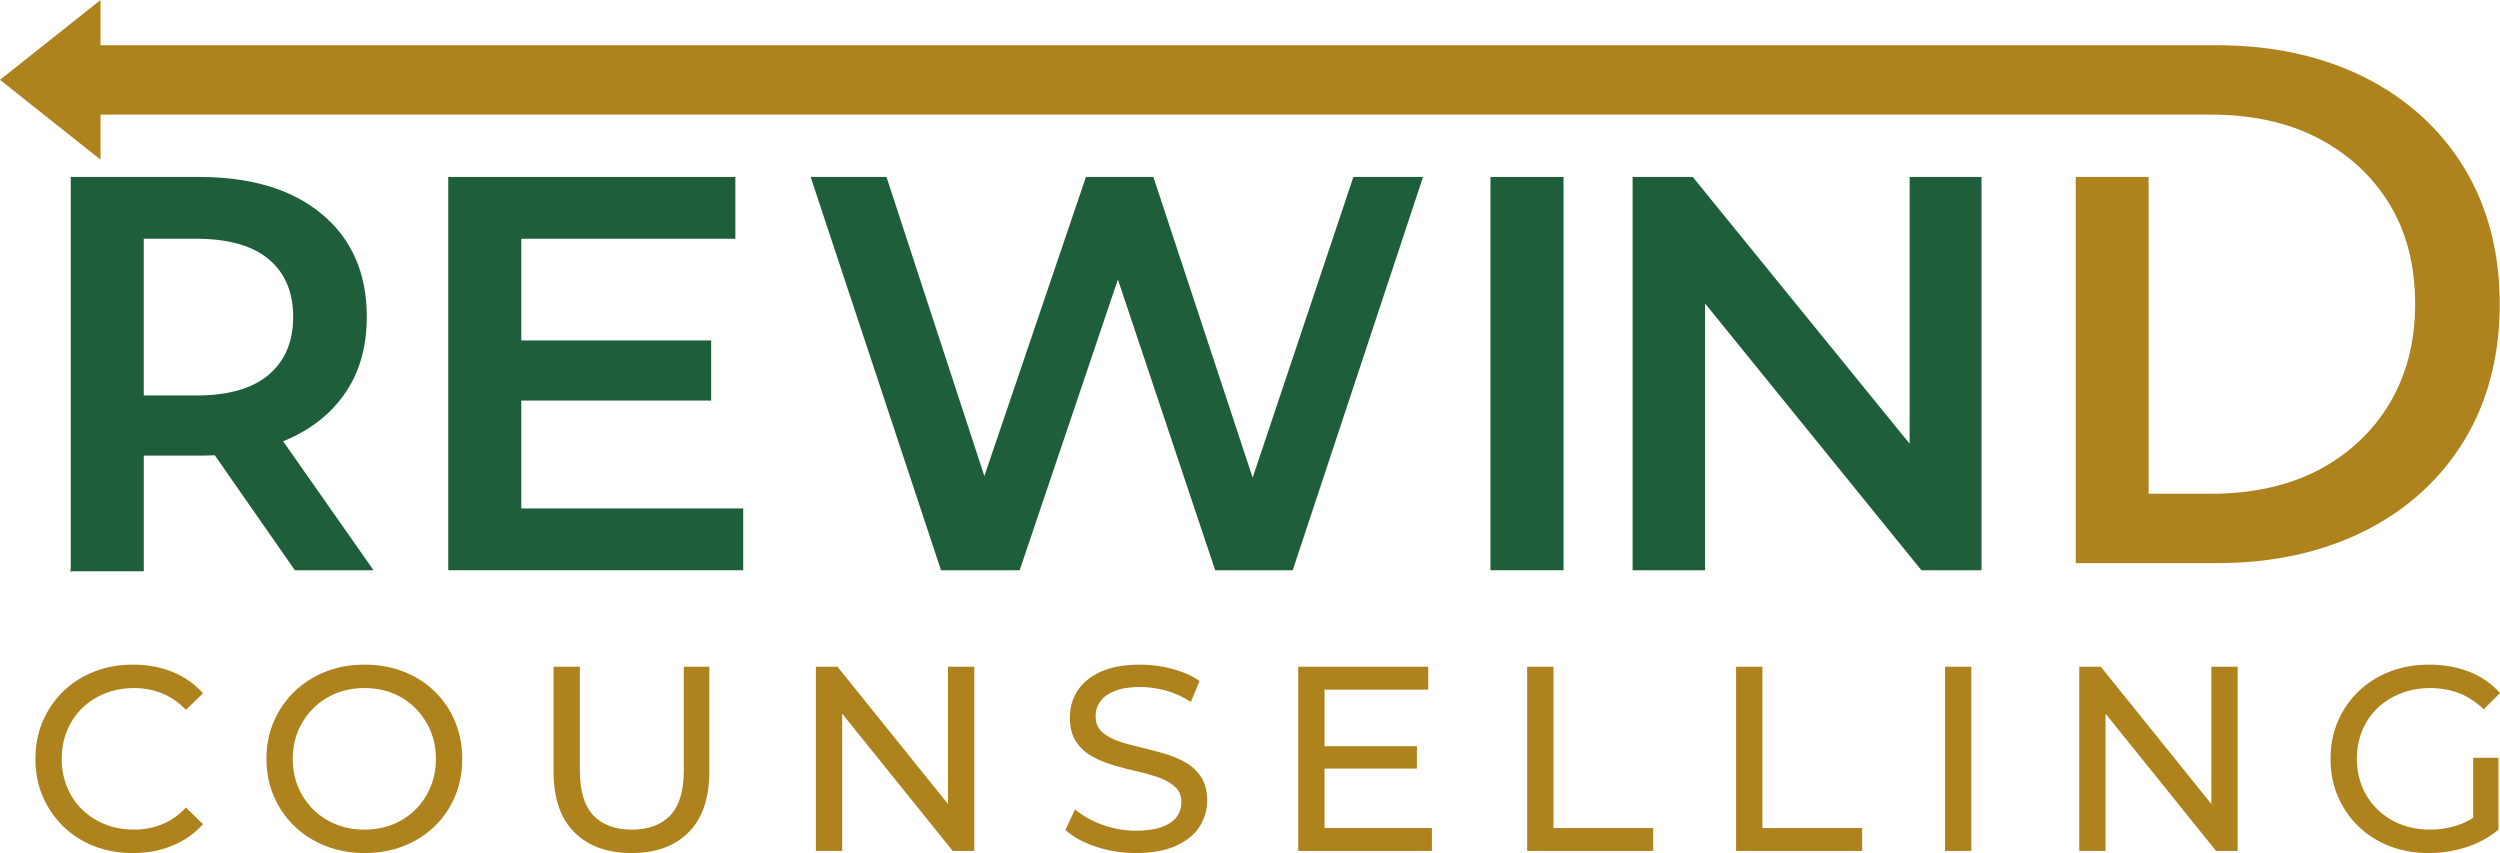 <?xml version="1.0" encoding="UTF-8"?>
<!DOCTYPE svg PUBLIC "-//W3C//DTD SVG 1.1//EN" "http://www.w3.org/Graphics/SVG/1.1/DTD/svg11.dtd">
<!-- Creator: CorelDRAW -->
<svg xmlns="http://www.w3.org/2000/svg" xml:space="preserve" width="248.016mm" height="84.628mm" version="1.1" style="shape-rendering:geometricPrecision; text-rendering:geometricPrecision; image-rendering:optimizeQuality; fill-rule:evenodd; clip-rule:evenodd"
viewBox="0 0 24800.5 8462.4"
 xmlns:xlink="http://www.w3.org/1999/xlink"
 xmlns:xodm="http://www.corel.com/coreldraw/odm/2003">
 <defs>
  <style type="text/css">
   <![CDATA[
    .fil2 {fill:#AE831D;fill-rule:nonzero}
    .fil1 {fill:#D9B25A;fill-rule:nonzero}
    .fil0 {fill:#1F5E3B;fill-rule:nonzero}
   ]]>
  </style>
 </defs>
 <g id="Layer_x0020_1">
  <polygon class="fil0" points="7372.92,5043.74 7372.92,5656.87 4446.75,5656.87 4446.75,1755.29 7294.96,1755.29 7294.96,2368.38 5171.33,2368.38 5171.33,3377.29 7055.04,3377.29 7055.04,3973.81 5171.33,3973.81 5171.33,5043.74 "/>
  <polygon class="fil0" points="14117,1755.29 12824.13,5656.87 12054.75,5656.87 11089.95,2772.65 10115.26,5656.87 9334.95,5656.87 8041.76,1755.29 8794.17,1755.29 9764.97,4723.08 10772.84,1755.29 11441.69,1755.29 12426.56,4738.6 13425.98,1755.29 "/>
  <polygon class="fil0" points="14785.84,5656.87 14785.84,1755.32 15510.41,1755.32 15510.41,5656.87 "/>
  <polygon class="fil0" points="19657.15,1755.29 19657.15,5656.87 19060.62,5656.87 16914.76,3011.11 16914.76,5656.87 16195.83,5656.87 16195.83,1755.29 16792.36,1755.29 18943.86,4401.74 18943.86,1755.29 "/>
  <polygon class="fil1" points="717.2,5656.91 701.69,5676.63 686.17,5656.91 "/>
  <path class="fil0" d="M2665.98 3717.35c-161.57,137.22 -402.13,206.01 -721.76,206.01l-517.94 0 0 -1530.96 0 -24.03 517.94 0c319.63,0 560.19,67.74 721.76,203.55 161.57,135.45 242.34,325.95 242.34,571.12 0,245.53 -80.77,436.72 -242.34,574.31zm142.51 660.01c19.77,-7.76 39.16,-16.22 58.22,-24.69 246.94,-111.48 437.44,-269.51 571.11,-473.76 134.08,-204.25 200.72,-449.42 200.72,-735.87 0,-430.72 -147.42,-770.08 -443.04,-1017.01 -295.26,-247.29 -703.07,-370.75 -1223.4,-370.75l-545.82 0 -47.17 0 -677.42 0 0 3911.5 724.59 0 0 -1146.9 551.47 0c51.84,0 102.65,-1.42 152.4,-3.89l795.13 1140.87 780.29 0 -897.07 -1279.51z"/>
  <path class="fil2" d="M1317.03 8462.4c-139.24,0 -267.58,-23 -385.03,-69.18 -117.48,-46.11 -219.28,-111.35 -305.41,-195.76 -86.15,-84.37 -153.61,-183.12 -202.31,-296.32 -48.76,-113.05 -73.11,-237.51 -73.11,-373.29 0,-135.73 24.35,-260.08 73.11,-373.28 48.7,-113.07 116.58,-211.8 203.62,-296.29 87,-84.38 189.24,-149.63 306.71,-195.74 117.48,-46.08 245.79,-69.19 385.04,-69.19 140.96,0 271.05,23.92 390.28,71.76 119.15,47.86 220.57,118.77 304.12,212.75l-169.71 164.46c-69.62,-73.11 -147.91,-127.46 -234.93,-163.15 -87.02,-35.64 -180.1,-53.48 -279.32,-53.48 -102.7,0 -197.98,17.39 -285.84,52.17 -87.91,34.85 -164.04,83.56 -228.42,146.19 -64.4,62.64 -114.45,137.03 -150.1,223.18 -35.69,86.19 -53.5,179.73 -53.5,280.62 0,101.01 17.81,194.49 53.5,280.63 35.66,86.18 85.71,160.61 150.1,223.23 64.38,62.62 140.51,111.4 228.42,146.19 87.86,34.8 183.14,52.17 285.84,52.17 99.22,0 192.3,-17.78 279.32,-53.48 87.02,-35.67 165.31,-90.96 234.93,-165.77l169.71 164.46c-83.55,93.98 -184.96,165.37 -304.12,214.02 -119.23,48.76 -250.22,73.1 -392.9,73.1z"/>
  <path class="fil2" d="M3614.27 8230.07c102.66,0 197.09,-17.37 283.24,-52.17 86.14,-34.8 160.96,-83.97 224.46,-147.5 63.53,-63.53 113.17,-137.92 148.82,-223.23 35.64,-85.22 53.52,-178.31 53.52,-279.32 0,-100.89 -17.88,-193.55 -53.52,-278.01 -35.66,-84.35 -85.3,-158.74 -148.82,-223.15 -63.5,-64.38 -138.32,-113.99 -224.46,-148.83 -86.15,-34.78 -180.58,-52.17 -283.24,-52.17 -100.95,0 -194.46,17.39 -280.63,52.17 -86.16,34.85 -161.43,84.46 -225.83,148.83 -64.38,64.41 -114.43,138.8 -150.08,223.15 -35.69,84.46 -53.5,177.12 -53.5,278.01 0,101.01 17.81,194.1 53.5,279.32 35.66,85.31 85.71,159.7 150.08,223.23 64.4,63.54 139.67,112.71 225.83,147.5 86.17,34.8 179.68,52.17 280.63,52.17zm2.61 232.33c-139.24,0 -268.46,-23.5 -387.65,-70.49 -119.23,-46.99 -222.33,-112.64 -309.33,-197.05 -87.05,-84.42 -154.91,-183.12 -203.62,-296.3 -48.76,-113.12 -73.11,-236.62 -73.11,-370.71 0,-133.94 24.35,-257.48 73.11,-370.67 48.71,-113.07 116.58,-211.8 203.62,-296.28 87,-84.4 189.65,-150.04 308.01,-197.03 118.34,-46.99 248.01,-70.52 388.97,-70.52 139.2,0 268,23.11 386.34,69.19 118.31,46.11 220.97,111.37 308.04,195.74 87.03,84.49 154.43,183.61 202.31,297.59 47.87,114.02 71.79,238.04 71.79,371.98 0,135.78 -23.92,260.25 -71.79,373.29 -47.88,113.2 -115.29,211.95 -202.31,296.32 -87.07,84.42 -189.72,149.65 -308.04,195.76 -118.34,46.18 -247.14,69.18 -386.34,69.18z"/>
  <path class="fil2" d="M6263.86 8462.4c-240.16,0 -429.02,-68.69 -566.47,-206.23 -137.5,-137.44 -206.22,-338.44 -206.22,-603l0 -1038.93 261.01 0 0 1028.55c0,203.58 44.8,352.34 134.47,446.32 89.6,93.98 216.21,140.96 379.78,140.96 165.34,0 292.79,-46.99 382.43,-140.96 89.64,-93.99 134.46,-242.74 134.46,-446.32l0 -1028.55 253.22 0 0 1038.93c0,264.57 -68.33,465.56 -204.92,603 -136.66,137.54 -325.89,206.23 -567.78,206.23z"/>
  <polygon class="fil2" points="8093.72,8441.5 8093.72,6614.24 8307.81,6614.24 9516.42,8115.2 9404.2,8115.2 9404.2,6614.24 9665.24,6614.24 9665.24,8441.5 9451.19,8441.5 8242.55,6940.55 8354.8,6940.55 8354.8,8441.5 "/>
  <path class="fil2" d="M11268.05 8462.4c-139.26,0 -272.4,-21.31 -399.43,-63.96 -127.02,-42.65 -227.07,-97.9 -300.17,-165.77l96.6 -203.58c69.56,60.9 158.31,111.42 266.26,151.37 107.85,40.09 220.13,60.08 336.75,60.08 106.12,0 192.26,-12.21 258.44,-36.59 66.11,-24.33 114.86,-57.8 146.14,-100.47 31.33,-42.65 46.99,-90.94 46.99,-144.86 0,-62.66 -20.46,-113.14 -61.34,-151.45 -40.89,-38.24 -93.98,-69.18 -159.2,-92.68 -65.27,-23.49 -137.05,-43.87 -215.4,-61.33 -78.31,-17.36 -157.05,-37.83 -236.21,-61.32 -79.23,-23.5 -151.4,-53.51 -216.7,-90.06 -65.23,-36.59 -117.93,-85.7 -157.89,-147.49 -40.08,-61.74 -60.08,-141.38 -60.08,-238.89 0,-93.98 24.83,-180.52 74.44,-259.74 49.56,-79.17 126.14,-142.7 229.71,-190.56 103.51,-47.84 235.33,-71.76 395.48,-71.76 106.12,0 211.45,13.94 315.87,41.76 104.42,27.84 194.86,67.89 271.49,120.09l-86.15 208.83c-78.32,-52.21 -161,-90.03 -248.03,-113.52 -87.03,-23.5 -171.4,-35.28 -253.18,-35.28 -102.73,0 -187.1,13.02 -253.21,39.12 -66.18,26.1 -114.48,60.97 -144.91,104.46 -30.45,43.53 -45.69,92.24 -45.69,146.18 0,64.39 20.46,115.79 61.39,154.02 40.85,38.31 93.98,68.75 159.2,91.34 65.29,22.68 137.04,43.06 215.39,61.33 78.32,18.32 157.01,38.78 236.21,61.39 79.2,22.62 151.4,52.22 216.7,88.76 65.23,36.51 117.87,85.3 157.9,146.17 40.04,60.93 60.04,139.24 60.04,234.95 0,92.29 -25.22,177.96 -75.67,257.13 -50.52,79.2 -128.37,142.69 -233.64,190.52 -105.3,47.87 -238.01,71.8 -398.09,71.8z"/>
  <path class="fil2" d="M13116.18 7624.45l0 -221.86 939.76 0 0 221.86 -939.76 0zm-237.55 817.06l0 -1827.26 1289.6 0 0 227.1 -1028.56 0 0 1373.1 1065.09 0 0 227.06 -1326.13 0z"/>
  <polygon class="fil2" points="15149.72,8441.5 15149.72,6614.24 15410.76,6614.24 15410.76,8214.44 16400.13,8214.44 16400.13,8441.5 "/>
  <polygon class="fil2" points="17222.41,8441.5 17222.41,6614.24 17483.46,6614.24 17483.46,8214.44 18472.82,8214.44 18472.82,8441.5 "/>
  <polygon class="fil2" points="19295.07,8441.5 19295.07,6614.24 19556.11,6614.24 19556.11,8441.5 "/>
  <polygon class="fil2" points="20626.4,8441.5 20626.4,6614.24 20840.46,6614.24 22049.09,8115.2 21936.84,8115.2 21936.84,6614.24 22197.92,6614.24 22197.92,8441.5 21983.83,8441.5 20775.23,6940.55 20887.45,6940.55 20887.45,8441.5 "/>
  <path class="fil2" d="M24784.83 8230.07l-250.6 -33.9 0 -678.72 250.6 0 0 712.62zm-691.76 232.33c-140.96,0 -270.64,-23 -388.96,-69.18 -118.38,-46.11 -221.04,-111.35 -308.03,-195.76 -87.03,-84.37 -154.9,-183.12 -203.61,-296.32 -48.76,-113.05 -73.1,-237.51 -73.1,-373.29 0,-135.73 24.34,-260.08 73.1,-373.28 48.71,-113.07 117.01,-211.8 204.91,-296.29 87.88,-84.38 190.99,-149.63 309.35,-195.74 118.34,-46.08 248.83,-69.19 391.56,-69.19 144.42,0 276.71,23.53 396.78,70.52 120.08,46.99 221.89,117.41 305.43,211.37l-161.85 161.92c-74.86,-73.13 -156.23,-126.64 -244.07,-160.61 -87.92,-33.9 -183.19,-50.86 -285.85,-50.86 -104.42,0 -201.43,17.39 -291.07,52.17 -89.64,34.85 -167.06,83.56 -232.33,146.19 -65.26,62.64 -115.78,137.03 -151.4,223.18 -35.7,86.19 -53.51,179.73 -53.51,280.62 0,99.2 17.81,191.87 53.51,278.09 35.63,86.11 86.15,160.93 151.4,224.46 65.27,63.54 142.27,112.71 231.03,147.5 88.76,34.8 185.34,52.17 289.76,52.17 97.44,0 190.95,-15.17 280.59,-45.68 89.64,-30.39 172.74,-81.32 249.33,-152.68l148.79 198.36c-90.52,76.62 -196.24,134.47 -317.17,173.62 -120.96,39.12 -245.8,58.71 -374.59,58.71z"/>
  <path class="fil2" d="M24797.82 3017.54c0,511.86 -118.53,966.57 -351.71,1350.72 -232.86,383.8 -564.43,685.77 -985.62,897.81 -422.61,212.33 -915.77,320.29 -1465.38,320.29l-1403.65 0 0 -3831.01 723.17 0 0 3142.76 619.8 0c406.38,0 763.73,-79.02 1062.53,-234.23 299.49,-156.62 537.22,-378.51 706.58,-659.67 169.32,-281.85 255.05,-613.8 255.05,-986.67 0,-383.1 -86.08,-717.88 -255.76,-994.45 -168.97,-276.56 -406.76,-495.63 -705.87,-651.9 -298.09,-155.21 -655.79,-234.23 -1062.53,-234.23l-20937.17 0 0 446.95 -979.98 -778.2 -17.29 -13.76 17.29 -13.76 979.98 -778.2 0 448.72 20997.85 0c549.61,0 1042.77,107.95 1465.38,320.31 421.19,212.36 752.76,514.33 985.26,897.43 233.53,384.5 352.07,838.86 352.07,1351.08z"/>
 </g>
</svg>
